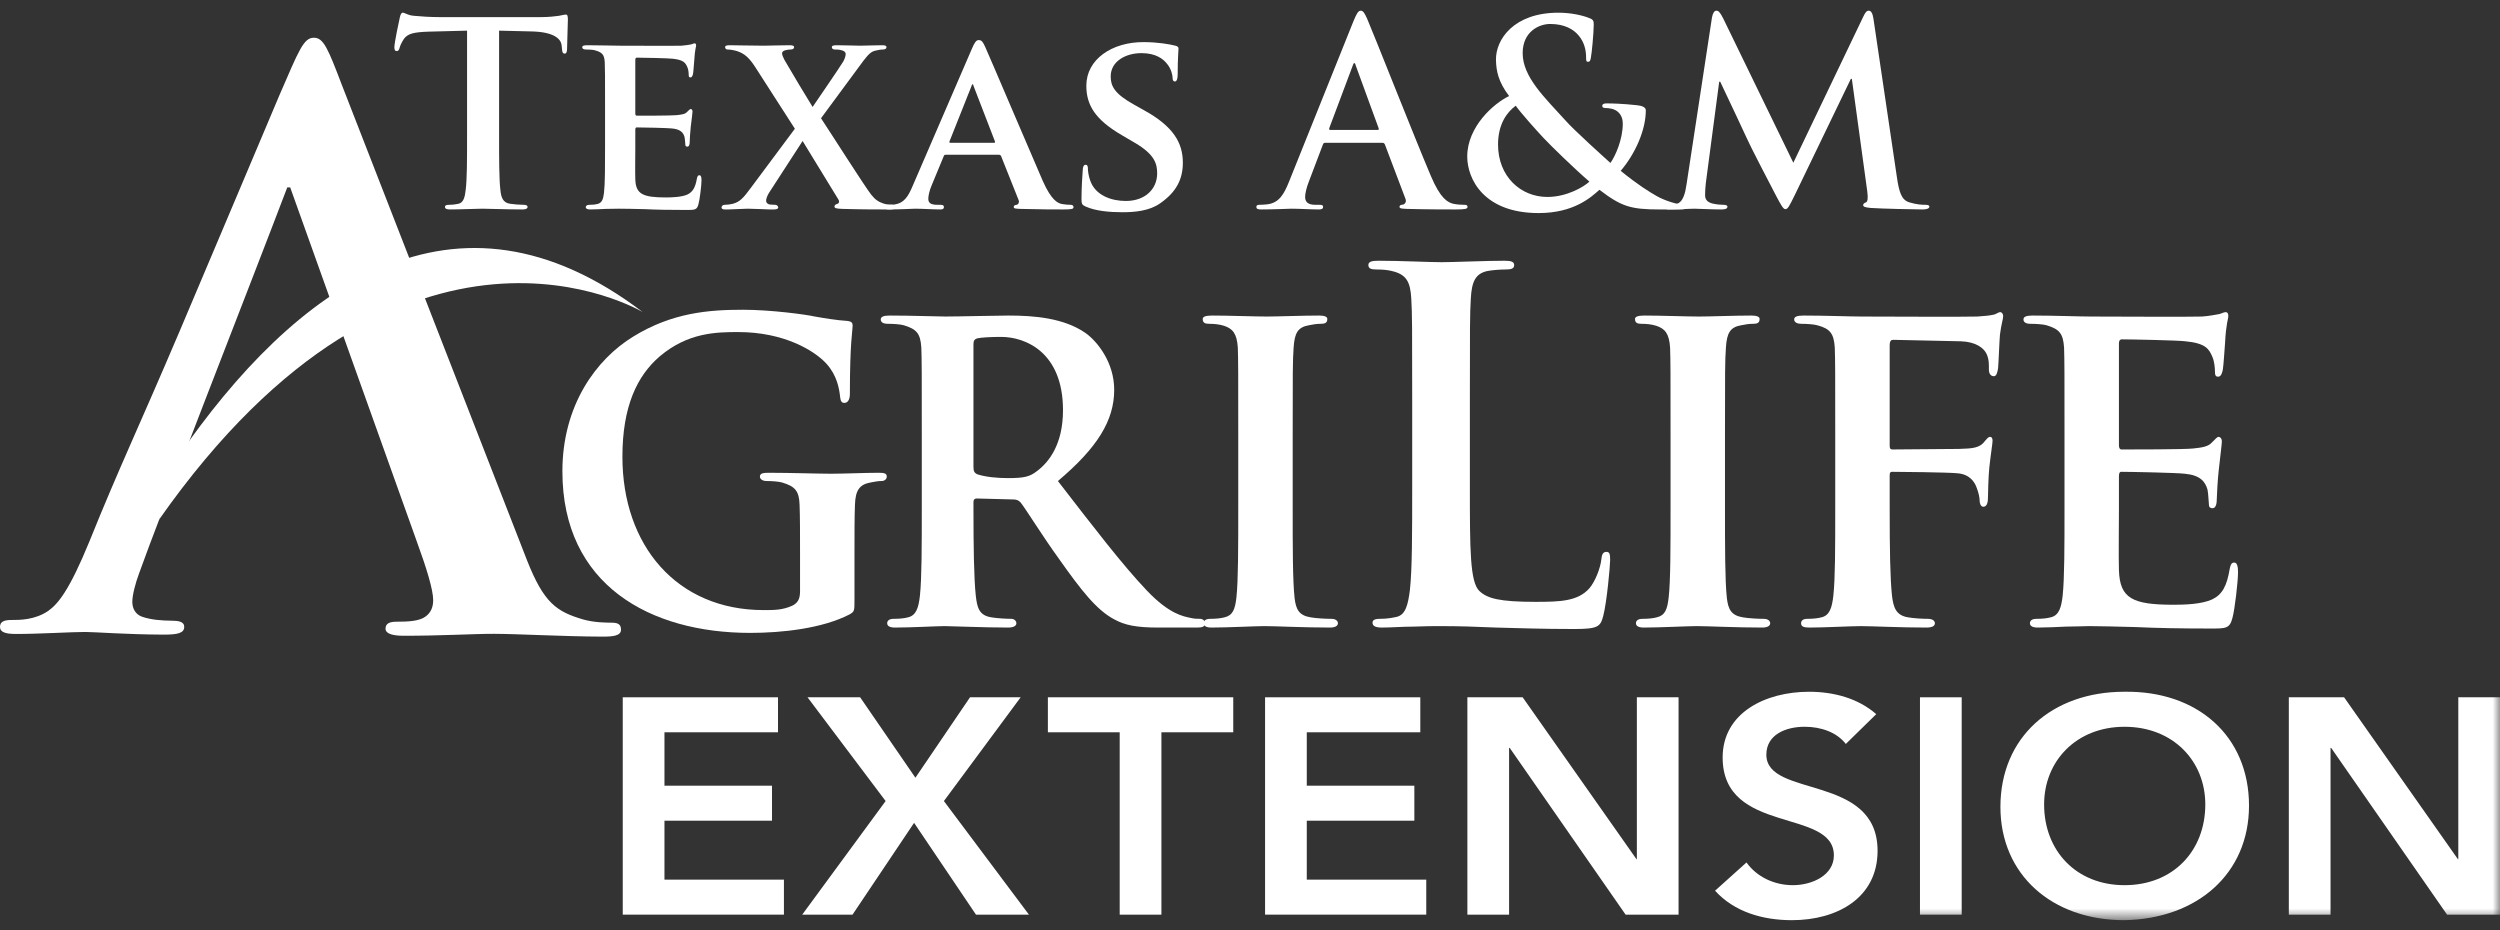 <svg width="172" height="64" viewBox="0 0 172 64" fill="none" xmlns="http://www.w3.org/2000/svg">
<rect x="0" y="0" width="172" height="64" fill="#333333" stroke="none"/>
<path fill-rule="evenodd" clip-rule="evenodd" d="M32.134 2.109L29.501 2.177C28.479 2.212 28.052 2.305 27.782 2.687C27.612 2.951 27.524 3.161 27.488 3.304C27.451 3.441 27.396 3.514 27.296 3.514C27.169 3.514 27.133 3.424 27.133 3.232C27.133 2.951 27.469 1.35 27.506 1.208C27.558 0.982 27.612 0.873 27.716 0.873C27.855 0.873 28.034 1.05 28.479 1.088C28.986 1.139 29.659 1.177 30.241 1.177H37.231C37.796 1.177 38.186 1.12 38.452 1.088C38.718 1.035 38.859 1.002 38.924 1.002C39.047 1.002 39.07 1.108 39.07 1.366C39.07 1.736 39.013 2.951 39.013 3.406C38.998 3.584 38.962 3.688 38.859 3.688C38.718 3.688 38.679 3.599 38.662 3.337L38.642 3.144C38.609 2.687 38.136 2.195 36.561 2.162L34.337 2.109V9.314C34.337 10.931 34.337 12.319 34.427 13.073C34.477 13.565 34.585 13.954 35.112 14.022C35.361 14.057 35.746 14.09 36.013 14.09C36.207 14.09 36.298 14.142 36.298 14.236C36.298 14.358 36.155 14.41 35.958 14.41C34.795 14.41 33.684 14.358 33.188 14.358C32.783 14.358 31.669 14.41 30.962 14.41C30.732 14.41 30.613 14.358 30.613 14.236C30.613 14.142 30.685 14.09 30.897 14.09C31.157 14.09 31.371 14.057 31.529 14.022C31.885 13.954 31.988 13.565 32.04 13.057C32.134 12.319 32.134 10.931 32.134 9.314V2.109Z" fill="white"/>
<path fill-rule="evenodd" clip-rule="evenodd" d="M41.628 7.433C41.628 5.164 41.628 4.742 41.606 4.27C41.575 3.759 41.428 3.599 40.938 3.463C40.816 3.424 40.55 3.406 40.316 3.406C40.158 3.406 40.057 3.353 40.057 3.252C40.057 3.144 40.177 3.112 40.408 3.112C41.221 3.112 42.208 3.144 42.651 3.144C43.144 3.144 46.585 3.161 46.891 3.144C47.171 3.125 47.415 3.077 47.542 3.057C47.628 3.042 47.716 2.982 47.789 2.982C47.874 2.982 47.892 3.057 47.892 3.125C47.892 3.232 47.808 3.406 47.77 4.094C47.748 4.251 47.716 4.903 47.681 5.073C47.663 5.151 47.628 5.327 47.502 5.327C47.397 5.327 47.382 5.256 47.382 5.13C47.382 5.023 47.364 4.759 47.276 4.589C47.153 4.321 47.026 4.114 46.252 4.038C45.987 4.003 44.132 3.966 43.817 3.966C43.743 3.966 43.709 4.024 43.709 4.114V7.8C43.709 7.887 43.727 7.96 43.817 7.96C44.169 7.96 46.182 7.96 46.533 7.924C46.906 7.887 47.133 7.855 47.276 7.695C47.397 7.59 47.453 7.501 47.521 7.501C47.592 7.501 47.645 7.577 47.645 7.659C47.645 7.751 47.614 7.997 47.521 8.747C47.486 9.049 47.453 9.647 47.453 9.756C47.453 9.874 47.432 10.09 47.292 10.09C47.186 10.09 47.153 10.033 47.153 9.964C47.133 9.808 47.133 9.611 47.094 9.42C47.009 9.123 46.816 8.894 46.236 8.838C45.953 8.802 44.188 8.766 43.801 8.766C43.727 8.766 43.709 8.838 43.709 8.925V10.125C43.709 10.633 43.69 11.897 43.709 12.339C43.743 13.353 44.223 13.584 45.811 13.584C46.217 13.584 46.867 13.565 47.276 13.392C47.663 13.211 47.84 12.899 47.947 12.284C47.984 12.123 48.019 12.056 48.123 12.056C48.244 12.056 48.264 12.247 48.264 12.407C48.264 12.736 48.14 13.761 48.052 14.057C47.947 14.445 47.808 14.445 47.221 14.445C46.059 14.445 45.121 14.429 44.361 14.39C43.605 14.372 43.021 14.358 42.561 14.358C42.385 14.358 42.051 14.372 41.679 14.372C41.312 14.39 40.916 14.41 40.602 14.41C40.408 14.41 40.301 14.358 40.301 14.251C40.301 14.18 40.355 14.091 40.55 14.091C40.782 14.091 40.953 14.075 41.095 14.037C41.417 13.968 41.506 13.693 41.556 13.252C41.628 12.616 41.628 11.439 41.628 10.069V7.433Z" fill="white"/>
<path fill-rule="evenodd" clip-rule="evenodd" d="M56.485 8.136C56.983 8.876 59.56 12.934 59.948 13.405C60.213 13.741 60.459 13.898 60.799 14.008C61.004 14.075 61.257 14.091 61.398 14.091C61.501 14.091 61.588 14.163 61.588 14.25C61.588 14.358 61.468 14.41 61.29 14.41H60.835C60.459 14.41 59.226 14.41 57.957 14.372C57.55 14.358 57.411 14.321 57.411 14.215C57.411 14.125 57.48 14.057 57.618 14.021C57.688 14.008 57.793 13.898 57.672 13.709C56.774 12.247 55.924 10.844 55.219 9.701L52.944 13.211C52.781 13.459 52.696 13.694 52.71 13.844C52.73 13.985 52.868 14.075 53.009 14.075C53.098 14.075 53.224 14.091 53.345 14.091C53.437 14.091 53.542 14.181 53.542 14.268C53.542 14.372 53.437 14.41 53.224 14.41H52.944C52.855 14.41 51.829 14.358 51.441 14.358C51.141 14.358 50.384 14.41 50.133 14.41H49.867C49.711 14.41 49.641 14.358 49.641 14.268C49.641 14.181 49.728 14.091 49.853 14.091C49.955 14.091 50.186 14.075 50.414 14.021C50.877 13.898 51.122 13.657 51.65 12.934L54.687 8.857L51.952 4.603C51.561 4.004 51.246 3.689 50.7 3.513C50.45 3.442 50.208 3.406 50.046 3.406C49.955 3.406 49.887 3.337 49.887 3.233C49.887 3.144 50.008 3.112 50.208 3.112C50.576 3.112 51.829 3.144 52.571 3.144C52.781 3.144 53.737 3.112 54.317 3.112C54.532 3.112 54.634 3.144 54.634 3.251C54.634 3.353 54.532 3.406 54.386 3.406C54.298 3.406 54.14 3.423 54.016 3.463C53.879 3.496 53.805 3.585 53.805 3.671C53.805 3.759 53.879 3.955 53.965 4.113C54.652 5.303 55.288 6.342 55.908 7.358C56.365 6.694 57.746 4.67 58.005 4.25C58.132 4.038 58.183 3.828 58.183 3.707C58.183 3.6 58.078 3.496 57.916 3.463C57.757 3.406 57.55 3.406 57.423 3.406C57.337 3.406 57.23 3.353 57.23 3.251C57.23 3.144 57.337 3.112 57.565 3.112C58.168 3.112 58.89 3.144 59.193 3.144C59.492 3.144 60.126 3.112 60.708 3.112C60.886 3.112 60.99 3.144 60.99 3.251C60.99 3.337 60.901 3.406 60.748 3.406C60.587 3.406 60.392 3.442 60.178 3.496C59.82 3.585 59.545 3.987 59.065 4.638L56.485 8.136Z" fill="white"/>
<path fill-rule="evenodd" clip-rule="evenodd" d="M68.384 9.825C68.455 9.825 68.471 9.786 68.455 9.735L66.99 5.939C66.971 5.885 66.957 5.797 66.919 5.797C66.867 5.797 66.85 5.885 66.832 5.939L65.33 9.716C65.294 9.786 65.33 9.825 65.383 9.825H68.384ZM65.07 10.647C64.978 10.647 64.962 10.669 64.926 10.753L64.096 12.756C63.935 13.126 63.867 13.496 63.867 13.674C63.867 13.936 64.006 14.09 64.481 14.09H64.713C64.911 14.09 64.941 14.164 64.941 14.251C64.941 14.372 64.855 14.41 64.695 14.41C64.186 14.41 63.46 14.358 62.964 14.358C62.806 14.358 61.977 14.41 61.163 14.41C60.972 14.41 60.883 14.372 60.883 14.251C60.883 14.164 60.934 14.09 61.06 14.09C61.199 14.09 61.378 14.075 61.518 14.075C62.224 13.968 62.488 13.511 62.806 12.756L66.867 3.352C67.042 2.934 67.168 2.757 67.327 2.757C67.553 2.757 67.629 2.898 67.783 3.232C68.156 4.056 70.752 10.174 71.74 12.442C72.34 13.796 72.783 13.985 73.067 14.037C73.296 14.075 73.468 14.09 73.648 14.09C73.785 14.09 73.857 14.142 73.857 14.251C73.857 14.372 73.766 14.41 73.186 14.41C72.64 14.41 71.508 14.41 70.206 14.372C69.922 14.358 69.746 14.358 69.746 14.251C69.746 14.164 69.779 14.11 69.941 14.09C70.045 14.075 70.15 13.936 70.079 13.761L68.88 10.753C68.847 10.669 68.789 10.647 68.722 10.647H65.07Z" fill="white"/>
<path fill-rule="evenodd" clip-rule="evenodd" d="M74.706 14.216C74.458 14.109 74.406 14.037 74.406 13.709C74.406 12.898 74.472 11.968 74.492 11.72C74.492 11.491 74.561 11.337 74.685 11.337C74.828 11.337 74.846 11.473 74.846 11.578C74.846 11.774 74.897 12.092 74.983 12.352C75.323 13.459 76.489 13.827 77.455 13.827C78.802 13.827 79.613 12.988 79.613 11.931C79.613 11.28 79.455 10.632 78.079 9.825L77.176 9.296C75.34 8.225 74.74 7.22 74.74 5.9C74.74 4.074 76.507 2.897 78.658 2.897C79.667 2.897 80.461 3.042 80.864 3.143C81.008 3.182 81.082 3.232 81.082 3.337C81.082 3.531 81.024 3.954 81.024 5.13C81.024 5.446 80.951 5.607 80.831 5.607C80.723 5.607 80.672 5.517 80.672 5.337C80.672 5.201 80.6 4.741 80.265 4.358C80.035 4.074 79.541 3.655 78.537 3.655C77.425 3.655 76.416 4.233 76.416 5.256C76.416 5.92 76.666 6.451 78.059 7.22L78.694 7.576C80.744 8.7 81.38 9.841 81.38 11.197C81.38 12.303 80.951 13.202 79.823 13.985C79.081 14.515 78.059 14.602 77.229 14.602C76.329 14.602 75.375 14.515 74.706 14.216Z" fill="white"/>
<path fill-rule="evenodd" clip-rule="evenodd" d="M94.768 8.941C94.856 8.941 94.875 8.894 94.856 8.837L93.271 4.497C93.253 4.428 93.236 4.342 93.179 4.342C93.125 4.342 93.091 4.428 93.074 4.497L91.452 8.82C91.436 8.894 91.452 8.941 91.52 8.941H94.768ZM91.168 9.825C91.084 9.825 91.043 9.862 91.009 9.963L90.057 12.473C89.879 12.916 89.792 13.339 89.792 13.55C89.792 13.861 89.952 14.091 90.496 14.091H90.761C90.978 14.091 91.028 14.126 91.028 14.236C91.028 14.373 90.918 14.41 90.723 14.41C90.162 14.41 89.403 14.358 88.858 14.358C88.66 14.358 87.691 14.41 86.772 14.41C86.545 14.41 86.438 14.373 86.438 14.236C86.438 14.126 86.507 14.091 86.651 14.091C86.807 14.091 87.055 14.075 87.197 14.057C88.008 13.955 88.343 13.353 88.696 12.473L93.125 1.44C93.341 0.93 93.444 0.736 93.621 0.736C93.781 0.736 93.885 0.897 94.064 1.301C94.486 2.267 97.308 9.435 98.444 12.108C99.111 13.694 99.626 13.935 99.996 14.022C100.259 14.075 100.529 14.091 100.74 14.091C100.879 14.091 100.966 14.11 100.966 14.236C100.966 14.373 100.808 14.41 100.154 14.41C99.519 14.41 98.232 14.41 96.818 14.373C96.499 14.358 96.286 14.358 96.286 14.236C96.286 14.126 96.358 14.091 96.537 14.075C96.662 14.037 96.781 13.882 96.694 13.673L95.283 9.945C95.248 9.862 95.193 9.825 95.106 9.825H91.168Z" fill="white"/>
<path fill-rule="evenodd" clip-rule="evenodd" d="M109.352 12.496C108.327 11.617 106.631 9.963 106.173 9.468C105.712 8.978 104.585 7.714 104.283 7.273C103.68 7.714 103.065 8.538 103.065 9.945C103.065 12.139 104.619 13.55 106.457 13.55C107.814 13.55 108.98 12.846 109.352 12.496ZM103.826 6.608C103.084 5.623 102.94 4.903 102.922 4.113C102.903 2.721 104.142 0.874 107.216 0.874C108.078 0.874 108.875 1.051 109.352 1.247C109.648 1.35 109.648 1.489 109.648 1.7C109.648 2.282 109.51 3.688 109.455 3.954C109.42 4.217 109.352 4.251 109.241 4.251C109.14 4.251 109.122 4.18 109.122 3.915C109.122 3.463 109.001 2.898 108.609 2.441C108.261 2.018 107.643 1.649 106.648 1.649C105.904 1.649 104.759 2.161 104.759 3.655C104.759 5.302 106.278 6.71 107.692 8.275C108.289 8.959 110.465 10.913 110.797 11.211C111.15 10.72 111.647 9.576 111.647 8.506C111.647 8.24 111.578 7.924 111.309 7.694C111.079 7.486 110.714 7.432 110.448 7.432C110.339 7.432 110.234 7.396 110.234 7.291C110.234 7.152 110.371 7.114 110.515 7.114C110.94 7.114 111.647 7.133 112.631 7.24C112.97 7.273 113.232 7.379 113.232 7.589C113.232 8.942 112.511 10.577 111.503 11.754C112.687 12.717 113.479 13.203 113.958 13.476C114.526 13.814 115.493 14.091 115.852 14.091C116.005 14.091 116.092 14.11 116.092 14.25C116.092 14.359 115.955 14.411 115.564 14.411H114.208C112.192 14.411 111.557 14.216 110.04 13.057C109.455 13.584 108.271 14.659 105.855 14.659C102.077 14.659 100.946 12.303 100.946 10.77C100.946 8.716 102.767 7.114 103.826 6.608Z" fill="white"/>
<path fill-rule="evenodd" clip-rule="evenodd" d="M117.785 1.194C117.843 0.898 117.944 0.735 118.086 0.735C118.228 0.735 118.332 0.823 118.563 1.282L123.381 11.197L128.187 1.159C128.325 0.874 128.413 0.735 128.571 0.735C128.729 0.735 128.836 0.911 128.892 1.282L130.499 12.139C130.657 13.252 130.832 13.761 131.364 13.922C131.874 14.075 132.225 14.091 132.457 14.091C132.614 14.091 132.739 14.11 132.739 14.215C132.739 14.358 132.531 14.41 132.278 14.41C131.838 14.41 129.403 14.358 128.698 14.307C128.29 14.268 128.187 14.215 128.187 14.11C128.187 14.023 128.252 13.969 128.38 13.922C128.485 13.883 128.536 13.657 128.467 13.162L127.407 5.427H127.338L123.488 13.405C123.082 14.236 122.994 14.39 122.83 14.39C122.676 14.39 122.499 14.037 122.217 13.512C121.794 12.705 120.396 10.016 120.185 9.522C120.025 9.155 118.974 6.942 118.352 5.624H118.281L117.358 12.616C117.326 12.934 117.31 13.162 117.31 13.441C117.31 13.778 117.537 13.936 117.843 14.008C118.154 14.075 118.397 14.091 118.58 14.091C118.717 14.091 118.847 14.125 118.847 14.215C118.847 14.372 118.687 14.41 118.422 14.41C117.68 14.41 116.885 14.358 116.565 14.358C116.233 14.358 115.383 14.41 114.818 14.41C114.644 14.41 114.502 14.372 114.502 14.215C114.502 14.125 114.604 14.091 114.783 14.091C114.926 14.091 115.049 14.091 115.314 14.037C115.809 13.936 115.951 13.252 116.039 12.653L117.785 1.194Z" fill="white"/>
<path fill-rule="evenodd" clip-rule="evenodd" d="M58.788 41.274C58.788 42.042 58.788 42.075 58.44 42.276C56.566 43.242 53.804 43.543 51.614 43.543C44.758 43.543 38.693 40.273 38.693 32.428C38.693 27.886 41.011 24.716 43.583 23.147C46.249 21.51 48.757 21.311 51.107 21.311C53.043 21.311 55.488 21.644 56.059 21.777C56.631 21.878 57.615 22.044 58.28 22.078C58.599 22.113 58.662 22.213 58.662 22.412C58.662 22.745 58.472 23.514 58.472 27.086C58.472 27.519 58.313 27.72 58.09 27.72C57.901 27.72 57.837 27.587 57.806 27.354C57.741 26.719 57.583 25.818 56.852 25.015C56.027 24.115 53.931 22.846 50.79 22.846C49.265 22.846 47.329 22.88 45.393 24.515C43.837 25.851 42.822 27.953 42.822 31.424C42.822 37.534 46.567 41.974 52.536 41.974C53.265 41.974 53.837 41.974 54.503 41.674C54.916 41.475 55.043 41.174 55.043 40.671V38.069C55.043 36.667 55.043 35.599 55.011 34.73C54.979 33.763 54.694 33.462 53.804 33.194C53.583 33.129 53.106 33.094 52.725 33.094C52.471 33.094 52.282 32.961 52.282 32.794C52.282 32.561 52.504 32.527 52.884 32.527C54.345 32.527 56.345 32.593 57.17 32.593C58.059 32.593 59.519 32.527 60.44 32.527C60.821 32.527 61.011 32.561 61.011 32.794C61.011 32.961 60.852 33.094 60.663 33.094C60.44 33.094 60.216 33.129 59.898 33.194C59.139 33.328 58.852 33.729 58.821 34.73C58.788 35.599 58.788 36.734 58.788 38.137V41.274Z" fill="white"/>
<path fill-rule="evenodd" clip-rule="evenodd" d="M66.974 32.126C66.974 32.427 67.039 32.527 67.227 32.628C67.832 32.827 68.657 32.894 69.355 32.894C70.467 32.894 70.849 32.793 71.324 32.427C72.181 31.792 73.134 30.558 73.134 28.221C73.134 24.215 70.531 23.179 68.879 23.179C68.18 23.179 67.514 23.215 67.227 23.279C67.039 23.347 66.974 23.446 66.974 23.68V32.126ZM63.419 29.923C63.419 25.616 63.419 24.816 63.387 23.914C63.324 22.946 63.07 22.646 62.181 22.378C61.959 22.313 61.482 22.277 61.07 22.277C60.785 22.277 60.595 22.178 60.595 21.979C60.595 21.777 60.817 21.71 61.229 21.71C62.689 21.71 64.466 21.777 65.039 21.777C65.991 21.777 68.53 21.71 69.387 21.71C71.165 21.71 73.198 21.878 74.689 22.913C75.481 23.481 76.657 24.916 76.657 26.819C76.657 28.922 75.515 30.792 72.784 33.095C75.261 36.299 77.229 38.87 78.912 40.639C80.467 42.275 81.452 42.41 81.896 42.508C82.18 42.575 82.34 42.575 82.562 42.575C82.784 42.575 82.911 42.743 82.911 42.876C82.911 43.11 82.72 43.176 82.372 43.176H79.704C78.149 43.176 77.387 43.009 76.657 42.61C75.451 41.974 74.404 40.639 72.848 38.435C71.736 36.901 70.562 34.997 70.214 34.564C70.055 34.397 69.896 34.362 69.705 34.362L67.197 34.296C67.07 34.296 66.974 34.362 66.974 34.531V34.93C66.974 37.567 67.005 39.771 67.133 40.973C67.227 41.808 67.357 42.343 68.214 42.474C68.627 42.542 69.228 42.575 69.579 42.575C69.8 42.575 69.927 42.743 69.927 42.876C69.927 43.076 69.705 43.176 69.355 43.176C67.736 43.176 65.419 43.076 65.007 43.076C64.466 43.076 62.689 43.176 61.577 43.176C61.229 43.176 61.038 43.076 61.038 42.876C61.038 42.743 61.134 42.575 61.482 42.575C61.895 42.575 62.213 42.542 62.466 42.474C63.039 42.343 63.197 41.808 63.292 40.973C63.419 39.771 63.419 37.534 63.419 34.93V29.923Z" fill="white"/>
<path fill-rule="evenodd" clip-rule="evenodd" d="M85.192 29.923C85.192 25.616 85.192 24.816 85.162 23.914C85.097 22.946 84.812 22.613 84.209 22.413C83.891 22.313 83.54 22.278 83.192 22.278C82.907 22.278 82.747 22.212 82.747 21.945C82.747 21.778 82.97 21.71 83.415 21.71C84.462 21.71 86.367 21.778 87.161 21.778C87.861 21.778 89.669 21.71 90.748 21.71C91.097 21.71 91.319 21.778 91.319 21.945C91.319 22.212 91.16 22.278 90.875 22.278C90.589 22.278 90.367 22.313 90.049 22.378C89.287 22.511 89.067 22.913 89.001 23.914C88.937 24.816 88.937 25.616 88.937 29.923V34.93C88.937 37.668 88.937 39.938 89.067 41.141C89.16 41.907 89.35 42.342 90.177 42.474C90.559 42.541 91.193 42.576 91.605 42.576C91.923 42.576 92.049 42.743 92.049 42.876C92.049 43.076 91.828 43.176 91.511 43.176C89.669 43.176 87.764 43.076 87.002 43.076C86.367 43.076 84.462 43.176 83.352 43.176C83.003 43.176 82.812 43.076 82.812 42.876C82.812 42.743 82.907 42.576 83.257 42.576C83.669 42.576 83.987 42.541 84.24 42.474C84.812 42.342 84.97 41.942 85.066 41.106C85.192 39.938 85.192 37.668 85.192 34.93V29.923Z" fill="white"/>
<path fill-rule="evenodd" clip-rule="evenodd" d="M101.127 33.495C101.127 37.767 101.127 40.072 101.793 40.672C102.334 41.174 103.159 41.407 105.636 41.407C107.318 41.407 108.556 41.374 109.35 40.473C109.731 40.038 110.111 39.103 110.174 38.47C110.207 38.169 110.27 37.969 110.525 37.969C110.746 37.969 110.778 38.136 110.778 38.535C110.778 38.904 110.556 41.407 110.303 42.376C110.111 43.111 109.953 43.276 108.302 43.276C106.017 43.276 104.366 43.21 102.937 43.176C101.509 43.111 100.366 43.077 99.064 43.077C98.715 43.077 98.017 43.077 97.254 43.111C96.525 43.111 95.699 43.176 95.065 43.176C94.651 43.176 94.43 43.077 94.43 42.843C94.43 42.675 94.556 42.576 94.937 42.576C95.414 42.576 95.794 42.508 96.08 42.443C96.714 42.309 96.874 41.574 97 40.606C97.159 39.204 97.159 36.568 97.159 33.495V27.62C97.159 22.545 97.159 21.611 97.096 20.543C97.032 19.407 96.779 18.873 95.731 18.64C95.477 18.573 95.095 18.54 94.683 18.54C94.334 18.54 94.144 18.472 94.144 18.238C94.144 18.005 94.367 17.939 94.842 17.939C96.335 17.939 98.334 18.039 99.191 18.039C99.953 18.039 102.272 17.939 103.508 17.939C103.954 17.939 104.176 18.005 104.176 18.238C104.176 18.472 103.984 18.54 103.604 18.54C103.254 18.54 102.746 18.573 102.367 18.64C101.509 18.806 101.255 19.373 101.192 20.543C101.127 21.611 101.127 22.545 101.127 27.62V33.495Z" fill="white"/>
<path fill-rule="evenodd" clip-rule="evenodd" d="M114.934 29.923C114.934 25.616 114.934 24.816 114.902 23.914C114.838 22.946 114.552 22.613 113.948 22.413C113.633 22.313 113.282 22.278 112.933 22.278C112.647 22.278 112.488 22.212 112.488 21.945C112.488 21.778 112.711 21.71 113.154 21.71C114.203 21.71 116.108 21.778 116.902 21.778C117.6 21.778 119.409 21.71 120.49 21.71C120.839 21.71 121.061 21.778 121.061 21.945C121.061 22.212 120.901 22.278 120.616 22.278C120.331 22.278 120.108 22.313 119.79 22.378C119.029 22.511 118.807 22.913 118.743 23.914C118.679 24.816 118.679 25.616 118.679 29.923V34.93C118.679 37.668 118.679 39.938 118.807 41.141C118.901 41.907 119.091 42.342 119.916 42.474C120.298 42.541 120.933 42.576 121.345 42.576C121.663 42.576 121.79 42.743 121.79 42.876C121.79 43.076 121.567 43.176 121.251 43.176C119.409 43.176 117.503 43.076 116.742 43.076C116.108 43.076 114.203 43.176 113.092 43.176C112.742 43.176 112.553 43.076 112.553 42.876C112.553 42.743 112.647 42.576 112.997 42.576C113.41 42.576 113.728 42.541 113.981 42.474C114.552 42.342 114.711 41.942 114.805 41.106C114.934 39.938 114.934 37.668 114.934 34.93V29.923Z" fill="white"/>
<path fill-rule="evenodd" clip-rule="evenodd" d="M130.01 35.031C130.01 37.767 130.041 39.772 130.168 40.973C130.263 41.808 130.454 42.342 131.279 42.474C131.662 42.541 132.263 42.576 132.645 42.576C132.995 42.576 133.12 42.743 133.12 42.876C133.12 43.077 132.931 43.176 132.517 43.176C130.74 43.176 128.771 43.077 128.041 43.077C127.312 43.077 125.533 43.176 124.486 43.176C124.105 43.176 123.914 43.111 123.914 42.876C123.914 42.743 124.009 42.576 124.326 42.576C124.74 42.576 125.057 42.541 125.312 42.474C125.883 42.342 126.041 41.808 126.136 40.973C126.264 39.772 126.264 37.669 126.264 34.93V29.923C126.264 25.616 126.264 24.816 126.233 23.914C126.169 22.946 125.914 22.613 125.025 22.378C124.804 22.313 124.326 22.278 123.914 22.278C123.66 22.278 123.439 22.177 123.439 21.978C123.439 21.778 123.66 21.71 124.105 21.71C125.533 21.71 127.312 21.778 128.105 21.778C129.184 21.778 135.375 21.81 136.042 21.778C136.55 21.744 136.899 21.71 137.184 21.645C137.343 21.611 137.469 21.476 137.629 21.476C137.724 21.476 137.819 21.611 137.819 21.744C137.819 21.945 137.692 22.278 137.598 23.013C137.564 23.313 137.502 24.983 137.469 25.316C137.438 25.549 137.374 25.884 137.184 25.884C136.995 25.884 136.835 25.751 136.835 25.415C136.835 25.182 136.866 24.748 136.676 24.348C136.486 23.947 135.946 23.513 134.899 23.481L130.263 23.38C130.105 23.38 130.01 23.447 130.01 23.78V30.658C130.01 30.825 130.041 30.923 130.2 30.923L134.105 30.891C134.58 30.891 134.962 30.891 135.375 30.858C135.882 30.825 136.295 30.724 136.55 30.357C136.708 30.19 136.772 30.057 136.93 30.057C137.025 30.057 137.089 30.158 137.089 30.323C137.089 30.491 136.962 31.259 136.866 32.16C136.802 32.727 136.772 34.029 136.772 34.23C136.772 34.463 136.74 34.865 136.454 34.865C136.295 34.865 136.2 34.663 136.2 34.463C136.2 34.262 136.138 33.928 136.009 33.595C135.882 33.194 135.533 32.627 134.676 32.561C133.977 32.493 130.675 32.461 130.2 32.461C130.074 32.461 130.01 32.493 130.01 32.693V35.031Z" fill="white"/>
<path fill-rule="evenodd" clip-rule="evenodd" d="M142.038 29.923C142.038 25.616 142.038 24.816 142.008 23.914C141.943 22.946 141.69 22.646 140.801 22.378C140.578 22.313 140.102 22.278 139.689 22.278C139.404 22.278 139.214 22.178 139.214 21.978C139.214 21.778 139.435 21.71 139.848 21.71C141.307 21.71 143.085 21.778 143.879 21.778C144.769 21.778 150.959 21.811 151.498 21.778C152.007 21.744 152.451 21.645 152.673 21.611C152.833 21.578 152.989 21.476 153.118 21.476C153.277 21.476 153.308 21.611 153.308 21.744C153.308 21.945 153.149 22.278 153.085 23.579C153.054 23.881 152.989 25.117 152.928 25.45C152.895 25.583 152.833 25.917 152.611 25.917C152.419 25.917 152.388 25.785 152.388 25.55C152.388 25.351 152.356 24.848 152.196 24.515C151.975 24.015 151.754 23.613 150.355 23.481C149.88 23.413 146.547 23.347 145.975 23.347C145.849 23.347 145.783 23.447 145.783 23.613V30.624C145.783 30.791 145.817 30.924 145.975 30.924C146.61 30.924 150.229 30.924 150.863 30.859C151.531 30.791 151.943 30.724 152.196 30.423C152.419 30.223 152.515 30.058 152.641 30.058C152.768 30.058 152.864 30.191 152.864 30.356C152.864 30.525 152.8 30.991 152.641 32.427C152.577 32.996 152.515 34.13 152.515 34.329C152.515 34.564 152.482 34.965 152.228 34.965C152.038 34.965 151.975 34.864 151.975 34.73C151.943 34.43 151.943 34.062 151.879 33.696C151.72 33.129 151.372 32.694 150.325 32.594C149.816 32.527 146.64 32.461 145.943 32.461C145.817 32.461 145.783 32.594 145.783 32.761V35.031C145.783 35.999 145.753 38.403 145.783 39.238C145.849 41.174 146.705 41.607 149.562 41.607C150.292 41.607 151.467 41.574 152.196 41.24C152.895 40.906 153.212 40.306 153.404 39.137C153.467 38.836 153.53 38.704 153.721 38.704C153.943 38.704 153.976 39.071 153.976 39.372C153.976 40.005 153.753 41.942 153.594 42.508C153.404 43.243 153.149 43.243 152.102 43.243C150.007 43.243 148.324 43.209 146.959 43.143C145.594 43.111 144.547 43.076 143.722 43.076C143.404 43.076 142.8 43.111 142.134 43.111C141.467 43.143 140.769 43.176 140.198 43.176C139.848 43.176 139.659 43.076 139.659 42.876C139.659 42.743 139.753 42.576 140.102 42.576C140.515 42.576 140.832 42.541 141.085 42.474C141.659 42.342 141.816 41.809 141.912 40.973C142.038 39.772 142.038 37.534 142.038 34.93V29.923Z" fill="white"/>
<path fill-rule="evenodd" clip-rule="evenodd" d="M36.256 38.542C37.418 41.486 38.284 42.077 40.122 42.619C40.888 42.836 41.705 42.839 42.114 42.841C42.575 42.843 42.726 43.005 42.725 43.325C42.722 43.752 42.161 43.804 41.395 43.8C38.684 43.787 35.773 43.614 33.983 43.607C32.707 43.6 30.252 43.749 27.697 43.739C27.083 43.734 26.522 43.624 26.524 43.252C26.525 42.878 26.833 42.772 27.293 42.774C28.111 42.777 28.876 42.729 29.288 42.41C29.646 42.144 29.801 41.771 29.803 41.291C29.806 40.596 29.354 39.1 28.647 37.173L19.966 12.893L19.764 12.892C17.539 18.755 10.816 35.917 9.574 39.435C9.314 40.129 9.106 40.929 9.103 41.409C9.101 41.837 9.305 42.264 9.765 42.427C10.376 42.643 11.141 42.7 11.808 42.704C12.266 42.705 12.676 42.76 12.674 43.133C12.672 43.562 12.211 43.666 11.24 43.662C8.685 43.651 6.539 43.481 5.875 43.479C5.007 43.474 2.603 43.623 1.07 43.616C0.405 43.614 -0.002 43.504 8.61072e-06 43.13C8.61072e-06 42.757 0.307 42.651 0.819 42.654C1.33 42.656 2.403 42.661 3.327 42.024C3.992 41.545 4.763 40.642 6.159 37.233C8.176 32.221 9.569 29.344 12.357 22.789C15.664 15.009 18.093 9.201 19.23 6.537C20.573 3.445 20.884 2.592 21.6 2.596C22.264 2.598 22.568 3.347 23.527 5.862L36.256 38.542Z" fill="white"/>
<path fill-rule="evenodd" clip-rule="evenodd" d="M12.223 31.459C20.304 19.728 31.254 11.625 44.223 21.473C44.223 21.473 27.881 11.616 10.94 35.752" fill="white"/>
<path fill-rule="evenodd" clip-rule="evenodd" d="M42.845 47.974H53.526V50.381H45.715V54.056H53.114V56.464H45.715V60.519H53.934V62.927H42.845V47.974Z" fill="white"/>
<path fill-rule="evenodd" clip-rule="evenodd" d="M60.931 55.112L55.557 47.973H59.177L62.98 53.507L66.738 47.973H70.222L64.94 55.112L70.791 62.928H67.148L62.889 56.612L58.653 62.928H55.192L60.931 55.112Z" fill="white"/>
<path fill-rule="evenodd" clip-rule="evenodd" d="M77.035 50.381H72.094V47.973H84.848V50.381H79.905V62.928H77.035V50.381Z" fill="white"/>
<path fill-rule="evenodd" clip-rule="evenodd" d="M87.037 47.974H97.717V50.381H89.906V54.056H97.307V56.464H89.906V60.519H98.127V62.927H87.037V47.974Z" fill="white"/>
<path fill-rule="evenodd" clip-rule="evenodd" d="M100.956 47.974H104.759L112.57 59.084L112.616 59.126H112.57L112.616 59.084V47.974H115.485V62.927H111.841L103.871 51.459H103.825V62.927H100.956V47.974Z" fill="white"/>
<path fill-rule="evenodd" clip-rule="evenodd" d="M126.991 51.184C126.375 50.381 125.282 50.001 124.167 50.001C122.844 50.001 121.525 50.55 121.525 51.924C121.525 54.922 129.177 53.212 129.177 58.535C129.177 61.746 126.443 63.308 123.278 63.308C121.274 63.308 119.315 62.739 117.996 61.28L120.158 59.337C120.864 60.33 122.071 60.9 123.347 60.9C124.667 60.9 126.171 60.225 126.171 58.851C126.171 55.577 118.518 57.457 118.518 52.113C118.518 49.029 121.479 47.593 124.462 47.593C126.148 47.593 127.833 48.036 129.085 49.134L126.991 51.184Z" fill="white"/>
<mask id="mask0_547_9141" style="mask-type:alpha" maskUnits="userSpaceOnUse" x="0" y="0" width="172" height="64">
<path d="M0 63.308H172V0.735H0V63.308Z" fill="white"/>
</mask>
<g mask="url(#mask0_547_9141)">
<path fill-rule="evenodd" clip-rule="evenodd" d="M132.094 62.927H134.964V47.974H132.094V62.927Z" fill="white"/>
<path fill-rule="evenodd" clip-rule="evenodd" d="M146.169 60.9C149.516 60.9 151.725 58.534 151.725 55.345C151.725 52.366 149.516 50.002 146.169 50.002C142.845 50.002 140.635 52.366 140.635 55.345C140.635 58.534 142.845 60.9 146.169 60.9ZM146.146 47.593C151.179 47.508 154.732 50.635 154.732 55.428C154.732 60.097 151.179 63.223 146.146 63.308C141.182 63.308 137.629 60.182 137.629 55.514C137.629 50.719 141.182 47.593 146.146 47.593Z" fill="white"/>
<path fill-rule="evenodd" clip-rule="evenodd" d="M157.471 47.974H161.274L169.085 59.084L169.131 59.126H169.085L169.131 59.084V47.974H172V62.927H168.357L160.386 51.459H160.341V62.927H157.471V47.974Z" fill="white"/>
</g>
</svg>
